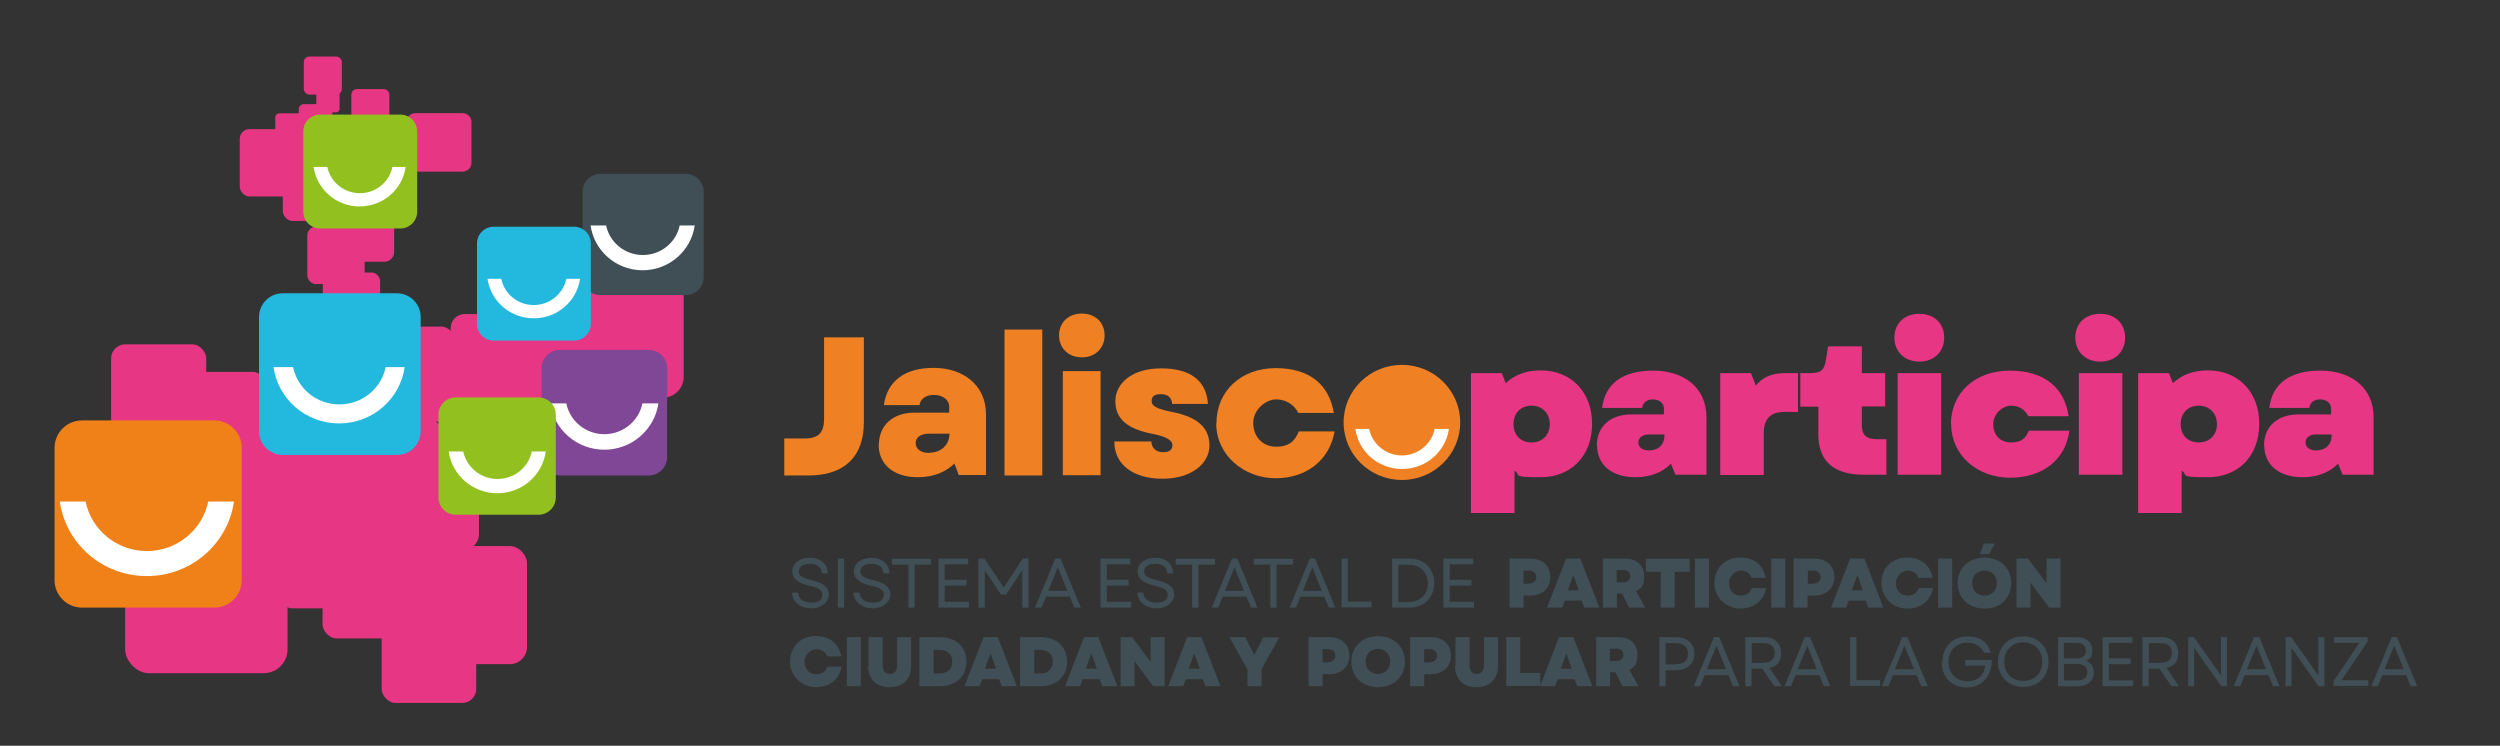 <?xml version="1.0" encoding="UTF-8"?>
<svg xmlns="http://www.w3.org/2000/svg" id="Capa_1" version="1.1" viewBox="0 0 999 298">
  <rect x="0" y="0" width="999" height="298" fill="#333333" stroke="none"/>
  <g>
    <path d="M605.2,188.2v16.8h-17.4v-55.9h12.3l1.6,4c3.5-3.3,8.2-5.1,13.9-5.1,12.3,0,20.6,8.7,20.6,21.4s-8.3,21.3-20.6,21.3-7.5-.9-10.4-2.6ZM612,176.8c4.3,0,7.3-3,7.3-7.3s-3-7.4-7.3-7.4-7.2,3-7.2,7.4,2.9,7.3,7.2,7.3Z" fill="#e73683"></path>
    <path d="M638.1,178c0-7.5,5.3-12.4,13.8-12.4h13v-2.4c0-2.1-1.9-3.6-4.4-3.6s-4.1,1.4-4.3,3.4h-16c1.2-9.8,8.3-14.9,20.4-14.9s21.3,6.6,21.3,18.7v22.9h-12.4l-1.8-4.4c-3.4,3.5-8.3,5.4-14.2,5.4-9.4,0-15.3-4.9-15.3-12.7ZM659,180c3.6,0,6.1-2.3,6.1-5.9v-.5h-6.1c-2.6,0-4.3,1.2-4.3,3.2s1.7,3.2,4.3,3.2Z" fill="#e73683"></path>
    <path d="M687.4,149.1h12.3l1.9,5c2.7-3.4,6.4-5,11.7-5h5.2v15.5h-5.3c-5.9,0-8.4,2.8-8.4,8.7v16.5h-17.4v-40.6Z" fill="#e73683"></path>
    <path d="M726.6,173.5v-11h-7.2v-13.4h3.6c4.8,0,6-1.1,6.7-5.6l.8-5.1h13.5v10.7h9.3v13.3h-9.3v7.5c0,3.9,1.8,5.6,5.9,5.6h3.9v14.2h-9.1c-12,0-18.1-5.5-18.1-16.2Z" fill="#e73683"></path>
    <path d="M767,125.4c5.9,0,9.9,3.9,9.9,9.5s-4,9.6-9.9,9.6-10-3.9-10-9.6,4-9.5,10-9.5ZM758.3,149.1h17.4v40.6h-17.4v-40.6Z" fill="#e73683"></path>
    <path d="M779.6,169.5c0-12.6,9.7-21.4,23.6-21.4s21.9,7.1,23.4,18.2h-16.1c-1.4-2.7-3.8-4.2-6.9-4.2s-7.1,3-7.1,7.4,2.8,7.3,7.1,7.3,5.9-1.8,7.1-4.7h16.2c-1.4,11.5-10.6,18.8-23.6,18.8s-23.6-8.8-23.6-21.4Z" fill="#e73683"></path>
    <path d="M839.3,125.4c5.9,0,9.9,3.9,9.9,9.5s-4,9.6-9.9,9.6-10-3.9-10-9.6,4-9.5,10-9.5ZM830.7,149.1h17.4v40.6h-17.4v-40.6Z" fill="#e73683"></path>
    <path d="M871.8,188.2v16.8h-17.4v-55.9h12.3l1.6,4c3.5-3.3,8.2-5.1,13.9-5.1,12.3,0,20.6,8.7,20.6,21.4s-8.3,21.3-20.6,21.3-7.5-.9-10.4-2.6ZM878.6,176.8c4.3,0,7.3-3,7.3-7.3s-3-7.4-7.3-7.4-7.2,3-7.2,7.4,2.9,7.3,7.2,7.3Z" fill="#e73683"></path>
    <path d="M904.7,178c0-7.5,5.3-12.4,13.8-12.4h13v-2.4c0-2.1-1.9-3.6-4.4-3.6s-4.1,1.4-4.3,3.4h-16c1.2-9.8,8.3-14.9,20.4-14.9s21.3,6.6,21.3,18.7v22.9h-12.4l-1.8-4.4c-3.4,3.5-8.3,5.4-14.2,5.4-9.4,0-15.3-4.9-15.3-12.7ZM925.6,180c3.6,0,6.1-2.3,6.1-5.9v-.5h-6.1c-2.6,0-4.3,1.2-4.3,3.2s1.7,3.2,4.3,3.2Z" fill="#e73683"></path>
  </g>
  <g>
    <path d="M316.4,236.8h2.5c0,2.5,2.2,4,5.2,4s4.5-1.1,4.5-3.1-1.5-2.8-5-3.6c-4.8-1.1-7-2.8-7-5.8s2.7-5.4,7-5.4,7.1,2.3,7.2,6.2h-2.4c0-2.3-1.8-3.8-4.7-3.8s-4.5,1.2-4.5,3,1.3,2.6,5.1,3.5c5,1.2,6.9,3,6.9,5.8s-2.8,5.5-7,5.5-7.7-2.5-7.7-6.4Z" fill="#3f4f55"></path>
    <path d="M334.8,223.2h2.5v19.6h-2.5v-19.6Z" fill="#3f4f55"></path>
    <path d="M341,236.8h2.5c0,2.5,2.2,4,5.2,4s4.5-1.1,4.5-3.1-1.5-2.8-5-3.6c-4.8-1.1-7-2.8-7-5.8s2.7-5.4,7-5.4,7.1,2.3,7.2,6.2h-2.4c0-2.3-1.8-3.8-4.7-3.8s-4.5,1.2-4.5,3,1.3,2.6,5.1,3.5c5,1.2,6.9,3,6.9,5.8s-2.8,5.5-7,5.5-7.7-2.5-7.7-6.4Z" fill="#3f4f55"></path>
    <path d="M363,225.6h-6.6v-2.3h15.7v2.3h-6.6v17.2h-2.5v-17.2Z" fill="#3f4f55"></path>
    <path d="M375,223.2h11.9v2.3h-9.4v6.2h8.7v2.3h-8.7v6.5h9.7v2.3h-12.2v-19.6Z" fill="#3f4f55"></path>
    <path d="M391.1,223.2h2.3l7.7,11.6,7.6-11.6h2.3v19.6h-2.5v-15l-6.5,9.8h-2l-6.5-9.8v15h-2.5v-19.6Z" fill="#3f4f55"></path>
    <path d="M421.5,223.2h2.3l8.1,19.6h-2.6l-1.8-4.4h-9.5l-1.8,4.4h-2.6l8.1-19.6ZM426.5,236.1l-3.8-9.4-3.8,9.4h7.7Z" fill="#3f4f55"></path>
    <path d="M439.8,223.2h11.9v2.3h-9.4v6.2h8.7v2.3h-8.7v6.5h9.7v2.3h-12.2v-19.6Z" fill="#3f4f55"></path>
    <path d="M454.4,236.8h2.5c0,2.5,2.2,4,5.2,4s4.5-1.1,4.5-3.1-1.5-2.8-5-3.6c-4.8-1.1-7-2.8-7-5.8s2.7-5.4,7-5.4,7.1,2.3,7.2,6.2h-2.4c0-2.3-1.8-3.8-4.7-3.8s-4.5,1.2-4.5,3,1.3,2.6,5.1,3.5c5,1.2,6.9,3,6.9,5.8s-2.8,5.5-7,5.5-7.7-2.5-7.7-6.4Z" fill="#3f4f55"></path>
    <path d="M476.4,225.6h-6.6v-2.3h15.7v2.3h-6.6v17.2h-2.5v-17.2Z" fill="#3f4f55"></path>
    <path d="M492.1,223.2h2.3l8.1,19.6h-2.6l-1.8-4.4h-9.5l-1.8,4.4h-2.6l8.1-19.6ZM497.1,236.1l-3.8-9.4-3.8,9.4h7.7Z" fill="#3f4f55"></path>
    <path d="M507.6,225.6h-6.6v-2.3h15.7v2.3h-6.6v17.2h-2.5v-17.2Z" fill="#3f4f55"></path>
    <path d="M523.2,223.2h2.3l8.1,19.6h-2.6l-1.8-4.4h-9.5l-1.8,4.4h-2.6l8.1-19.6ZM528.2,236.1l-3.8-9.4-3.8,9.4h7.7Z" fill="#3f4f55"></path>
    <path d="M536.1,223.2h2.5v17.2h9.5v2.3h-12v-19.6Z" fill="#3f4f55"></path>
    <path d="M556.3,223.2h6.8c6,0,10,4,10,9.8s-4,9.8-10,9.8h-6.8v-19.6ZM563.1,240.5c4.5,0,7.5-3,7.5-7.4s-3.1-7.4-7.6-7.4h-4.2v14.9h4.3Z" fill="#3f4f55"></path>
    <path d="M576.8,223.2h11.9v2.3h-9.4v6.2h8.7v2.3h-8.7v6.5h9.7v2.3h-12.2v-19.6Z" fill="#3f4f55"></path>
    <path d="M603.2,223.2h8.2c5,0,8.1,2.9,8.1,7.4s-3.2,7.4-8.1,7.4h-2.6v4.8h-5.6v-19.6ZM610.9,233.2c1.9,0,3-1,3-2.6s-1.1-2.6-3-2.6h-2.1v5.3h2.1Z" fill="#3f4f55"></path>
    <path d="M625.9,223.2h5.6l7.6,19.6h-6l-1.1-2.8h-6.7l-1.1,2.8h-6l7.6-19.6ZM630.9,235.9l-2.2-6.1-2.2,6.1h4.4Z" fill="#3f4f55"></path>
    <path d="M640.4,223.2h8.9c4.8,0,7.7,2.7,7.7,7s-1.2,4.8-3.2,6l3.6,6.6h-6.4l-2.8-5.6h-2.1v5.6h-5.6v-19.6ZM648.6,232.7c1.8,0,2.8-.9,2.8-2.5s-1-2.4-2.8-2.4h-2.6v4.9h2.6Z" fill="#3f4f55"></path>
    <path d="M663.7,228.5h-6v-5.2h17.5v5.2h-6v14.3h-5.6v-14.3Z" fill="#3f4f55"></path>
    <path d="M677.3,223.2h5.6v19.6h-5.6v-19.6Z" fill="#3f4f55"></path>
    <path d="M685.1,233c0-6,4.2-10.2,10.2-10.2s9.3,3.2,10.3,8.1h-5.7c-.6-1.8-2.3-2.9-4.3-2.9s-4.7,2-4.7,5,1.9,5,4.6,5,3.8-1.2,4.5-3h5.7c-.8,5-4.9,8.2-10.3,8.2s-10.3-4.2-10.3-10.2Z" fill="#3f4f55"></path>
    <path d="M707.8,223.2h5.6v19.6h-5.6v-19.6Z" fill="#3f4f55"></path>
    <path d="M716.7,223.2h8.2c5,0,8.1,2.9,8.1,7.4s-3.2,7.4-8.1,7.4h-2.6v4.8h-5.6v-19.6ZM724.5,233.2c1.9,0,3-1,3-2.6s-1.1-2.6-3-2.6h-2.1v5.3h2.1Z" fill="#3f4f55"></path>
    <path d="M739.4,223.2h5.6l7.6,19.6h-6l-1.1-2.8h-6.7l-1.1,2.8h-6l7.6-19.6ZM744.4,235.9l-2.2-6.1-2.2,6.1h4.4Z" fill="#3f4f55"></path>
    <path d="M751.8,233c0-6,4.2-10.2,10.2-10.2s9.3,3.2,10.3,8.1h-5.7c-.6-1.8-2.3-2.9-4.3-2.9s-4.7,2-4.7,5,1.9,5,4.6,5,3.8-1.2,4.5-3h5.7c-.8,5-4.9,8.2-10.3,8.2s-10.3-4.2-10.3-10.2Z" fill="#3f4f55"></path>
    <path d="M774.5,223.2h5.6v19.6h-5.6v-19.6Z" fill="#3f4f55"></path>
    <path d="M782.3,233c0-6,4.4-10.2,10.7-10.2s10.7,4.2,10.7,10.2-4.4,10.2-10.7,10.2-10.7-4.2-10.7-10.2ZM793,238c2.9,0,4.9-2,4.9-5s-2-5-4.9-5-4.9,2-4.9,5,2,5,4.9,5ZM792.7,217.2h4.4l-2.2,4.2h-3.7l1.5-4.2Z" fill="#3f4f55"></path>
    <path d="M805.8,223.2h4.6l7.4,9.9v-9.9h5.6v19.6h-4.6l-7.4-10v10h-5.6v-19.6Z" fill="#3f4f55"></path>
    <path d="M315.7,264.4c0-6,4.2-10.2,10.2-10.2s9.3,3.2,10.3,8.1h-5.7c-.6-1.8-2.3-2.9-4.3-2.9s-4.7,2-4.7,5,1.9,5,4.6,5,3.8-1.2,4.5-3h5.7c-.8,5-4.9,8.2-10.3,8.2s-10.3-4.2-10.3-10.2Z" fill="#3f4f55"></path>
    <path d="M338.4,254.6h5.6v19.6h-5.6v-19.6Z" fill="#3f4f55"></path>
    <path d="M347.1,266.1v-11.5h5.6v11.2c0,2.3,1,3.5,2.9,3.5s2.9-1.2,2.9-3.5v-11.2h5.6v11.5c0,5.3-3.3,8.5-8.6,8.5s-8.6-3.2-8.6-8.5Z" fill="#3f4f55"></path>
    <path d="M367.4,254.6h8.3c6.3,0,10.5,3.9,10.5,9.8s-4.2,9.8-10.5,9.8h-8.3v-19.6ZM375.6,269.1c3,0,4.9-1.8,4.9-4.7s-1.9-4.7-4.9-4.7h-2.5v9.4h2.5Z" fill="#3f4f55"></path>
    <path d="M393.1,254.6h5.6l7.6,19.6h-6l-1.1-2.8h-6.7l-1.1,2.8h-6l7.6-19.6ZM398,267.2l-2.2-6.1-2.2,6.1h4.4Z" fill="#3f4f55"></path>
    <path d="M407.6,254.6h8.3c6.3,0,10.5,3.9,10.5,9.8s-4.2,9.8-10.5,9.8h-8.3v-19.6ZM415.8,269.1c3,0,4.9-1.8,4.9-4.7s-1.9-4.7-4.9-4.7h-2.5v9.4h2.5Z" fill="#3f4f55"></path>
    <path d="M433.3,254.6h5.6l7.6,19.6h-6l-1.1-2.8h-6.7l-1.1,2.8h-6l7.6-19.6ZM438.3,267.2l-2.2-6.1-2.2,6.1h4.4Z" fill="#3f4f55"></path>
    <path d="M447.8,254.6h4.6l7.4,9.9v-9.9h5.6v19.6h-4.6l-7.4-10v10h-5.6v-19.6Z" fill="#3f4f55"></path>
    <path d="M474.5,254.6h5.6l7.6,19.6h-6l-1.1-2.8h-6.7l-1.1,2.8h-6l7.6-19.6ZM479.4,267.2l-2.2-6.1-2.2,6.1h4.4Z" fill="#3f4f55"></path>
    <path d="M498.4,267.4l-7.1-12.8h6.3l2.1,4.1,1.5,3,3.6-7h6.4l-7.1,12.7v6.8h-5.6v-6.8Z" fill="#3f4f55"></path>
    <path d="M522.9,254.6h8.2c5,0,8.1,2.9,8.1,7.4s-3.2,7.4-8.1,7.4h-2.6v4.8h-5.6v-19.6ZM530.6,264.6c1.9,0,3-1,3-2.6s-1.1-2.6-3-2.6h-2.1v5.3h2.1Z" fill="#3f4f55"></path>
    <path d="M540,264.4c0-6,4.4-10.2,10.7-10.2s10.7,4.2,10.7,10.2-4.4,10.2-10.7,10.2-10.7-4.2-10.7-10.2ZM550.6,269.3c2.9,0,4.9-2,4.9-5s-2-5-4.9-5-4.9,2-4.9,5,2,5,4.9,5Z" fill="#3f4f55"></path>
    <path d="M563.5,254.6h8.2c5,0,8.1,2.9,8.1,7.4s-3.2,7.4-8.1,7.4h-2.6v4.8h-5.6v-19.6ZM571.2,264.6c1.9,0,3-1,3-2.6s-1.1-2.6-3-2.6h-2.1v5.3h2.1Z" fill="#3f4f55"></path>
    <path d="M581.6,266.1v-11.5h5.6v11.2c0,2.3,1,3.5,2.9,3.5s2.9-1.2,2.9-3.5v-11.2h5.6v11.5c0,5.3-3.3,8.5-8.6,8.5s-8.6-3.2-8.6-8.5Z" fill="#3f4f55"></path>
    <path d="M601.9,254.6h5.6v14.3h8v5.2h-13.6v-19.6Z" fill="#3f4f55"></path>
    <path d="M623.1,254.6h5.6l7.6,19.6h-6l-1.1-2.8h-6.7l-1.1,2.8h-6l7.6-19.6ZM628.1,267.2l-2.2-6.1-2.2,6.1h4.4Z" fill="#3f4f55"></path>
    <path d="M637.7,254.6h8.9c4.8,0,7.7,2.7,7.7,7s-1.2,4.8-3.2,6l3.6,6.6h-6.4l-2.8-5.6h-2.1v5.6h-5.6v-19.6ZM645.9,264.1c1.8,0,2.8-.9,2.8-2.5s-1-2.4-2.8-2.4h-2.6v4.9h2.6Z" fill="#3f4f55"></path>
    <path d="M663.2,254.6h6.6c4.4,0,7.3,2.6,7.3,6.6s-2.9,6.6-7.3,6.6h-4.2v6.4h-2.5v-19.6ZM669.7,265.4c3.2,0,4.8-1.5,4.8-4.2s-1.6-4.2-4.8-4.2h-4.1v8.5h4.1Z" fill="#3f4f55"></path>
    <path d="M684.7,254.6h2.3l8.1,19.6h-2.6l-1.8-4.4h-9.5l-1.8,4.4h-2.6l8.1-19.6ZM689.7,267.4l-3.8-9.4-3.8,9.4h7.7Z" fill="#3f4f55"></path>
    <path d="M697.5,254.6h7.5c4.1,0,6.7,2.4,6.7,6.3s-1.8,5.3-4.6,6l4.9,7.3h-3l-4.8-7h-4.3v7h-2.5v-19.6ZM704.7,264.8c2.9,0,4.5-1.4,4.5-3.9s-1.6-3.9-4.5-3.9h-4.7v7.9h4.7Z" fill="#3f4f55"></path>
    <path d="M721,254.6h2.3l8.1,19.6h-2.6l-1.8-4.4h-9.5l-1.8,4.4h-2.6l8.1-19.6ZM726,267.4l-3.8-9.4-3.8,9.4h7.7Z" fill="#3f4f55"></path>
    <path d="M739.3,254.6h2.5v17.2h9.5v2.3h-12v-19.6Z" fill="#3f4f55"></path>
    <path d="M759.9,254.6h2.3l8.1,19.6h-2.6l-1.8-4.4h-9.5l-1.8,4.4h-2.6l8.1-19.6ZM764.8,267.4l-3.8-9.4-3.8,9.4h7.7Z" fill="#3f4f55"></path>
    <path d="M776.2,264.4c0-5.9,4.2-10.1,9.9-10.1s8.2,2.6,9.4,6.5h-2.7c-1.2-2.5-3.6-4-6.7-4-4.4,0-7.5,3.2-7.5,7.7s3.1,7.7,7.5,7.7,6.7-2.5,7.2-6.2h-8v-2.3h10.6c.1,6.4-3.9,11-10,11s-10-4.2-10-10.1Z" fill="#3f4f55"></path>
    <path d="M798.4,264.4c0-6,4.2-10.1,10.1-10.1s10.1,4.2,10.1,10.1-4.2,10.1-10.1,10.1-10.1-4.2-10.1-10.1ZM808.5,272.1c4.5,0,7.6-3.1,7.6-7.7s-3.1-7.7-7.6-7.7-7.6,3.1-7.6,7.7,3.1,7.7,7.6,7.7Z" fill="#3f4f55"></path>
    <path d="M822.3,254.6h7.6c3.7,0,6.2,2,6.2,5.2s-1,3.4-2.5,4.2c2,.8,3.1,2.5,3.1,4.7,0,3.4-2.5,5.5-6.4,5.5h-7.9v-19.6ZM829.8,263.1c2.4,0,3.7-1.1,3.7-3.1s-1.4-3.1-3.7-3.1h-5.1v6.2h5.1ZM830.2,271.9c2.5,0,3.9-1.2,3.9-3.3s-1.4-3.3-4-3.3h-5.4v6.6h5.4Z" fill="#3f4f55"></path>
    <path d="M840.2,254.6h11.9v2.3h-9.4v6.2h8.7v2.3h-8.7v6.5h9.7v2.3h-12.2v-19.6Z" fill="#3f4f55"></path>
    <path d="M856.2,254.6h7.5c4.1,0,6.7,2.4,6.7,6.3s-1.8,5.3-4.6,6l4.9,7.3h-3l-4.8-7h-4.3v7h-2.5v-19.6ZM863.4,264.8c2.9,0,4.5-1.4,4.5-3.9s-1.6-3.9-4.5-3.9h-4.7v7.9h4.7Z" fill="#3f4f55"></path>
    <path d="M874.4,254.6h2.3l10.8,15.3v-15.3h2.4v19.6h-2.3l-10.8-15.3v15.3h-2.4v-19.6Z" fill="#3f4f55"></path>
    <path d="M900.5,254.6h2.3l8.1,19.6h-2.6l-1.8-4.4h-9.5l-1.8,4.4h-2.6l8.1-19.6ZM905.5,267.4l-3.8-9.4-3.8,9.4h7.7Z" fill="#3f4f55"></path>
    <path d="M913.3,254.6h2.3l10.8,15.3v-15.3h2.4v19.6h-2.3l-10.8-15.3v15.3h-2.4v-19.6Z" fill="#3f4f55"></path>
    <path d="M932.4,272.3l10.4-15.4h-10.1v-2.3h13.4v1.8l-10.4,15.4h10.7v2.3h-13.9v-1.8Z" fill="#3f4f55"></path>
    <path d="M955.5,254.6h2.3l8.1,19.6h-2.6l-1.8-4.4h-9.5l-1.8,4.4h-2.6l8.1-19.6ZM960.5,267.4l-3.8-9.4-3.8,9.4h7.7Z" fill="#3f4f55"></path>
  </g>
  <g>
    <path d="M313.4,175.2h8.3c5.3,0,7.6-2.3,7.6-7.8v-32.6h15.9v33.9c0,13.9-7.9,21.3-22.1,21.3h-9.7v-14.7Z" fill="#ef8024"></path>
    <path d="M351.2,177.7c0-7.6,5.5-12.8,14.1-12.8h14v-2.4c0-2.8-2.7-4.7-6.1-4.7s-5.4,1.7-5.8,4.1h-14.2c1.3-9.6,8.3-14.9,19.9-14.9s20.9,6.7,20.9,18.6v24.2h-10.9l-1.7-4.6c-3.5,3.5-8.6,5.5-14.6,5.5-9.6,0-15.7-5-15.7-13.1ZM371.4,180.9c4.6,0,8-3.1,8-7.6h-8.2c-3.2,0-5.3,1.4-5.3,3.8s2.2,3.9,5.4,3.9Z" fill="#ef8024"></path>
    <path d="M401.4,131.7h15.1v58.3h-15.1v-58.3Z" fill="#ef8024"></path>
    <path d="M432.3,125.3c5.3,0,9.1,3.5,9.1,8.7s-3.8,8.8-9.1,8.8-9.1-3.6-9.1-8.8,3.8-8.7,9.1-8.7ZM424.7,148.3h15.1v41.6h-15.1v-41.6Z" fill="#ef8024"></path>
    <path d="M445.3,176.4h14.8c0,2.5,1.8,4.3,4.6,4.3s3.8-1.1,3.8-2.9-2.3-3.3-7.8-4.4c-10.4-2-15-6.1-15-13.1s6.5-13.1,18.3-13.1,18.1,5,18.7,14.2h-14.3c-.2-2.5-1.7-3.9-4.5-3.9s-3.7,1-3.7,2.8,1.8,3.1,8.1,4.3c10.2,2,15,6.3,15,13.4s-7,13.3-18.8,13.3-19.2-5.8-19.2-14.7Z" fill="#ef8024"></path>
    <path d="M486.1,169.1c0-12.8,9.8-22,23.7-22s21.4,7,23.2,17.9h-14.2c-1.7-3.4-5-5.4-8.9-5.4s-9.1,3.9-9.1,9.4,3.7,9.5,9.1,9.5,7.6-2.4,9.1-6.1h14.3c-2,11.4-11.1,18.7-23.6,18.7s-23.7-9.1-23.7-22Z" fill="#ef8024"></path>
    <ellipse cx="560.2" cy="168.8" rx="23.3" ry="23" fill="#ef8023"></ellipse>
    <path d="M573.3,171.4c-1.2,6-6.7,10.6-13.1,10.6s-11.9-4.6-13.1-10.6h-5.5c1.3,9.1,9.1,16,18.7,16s17.4-7,18.7-16h-5.5Z" fill="#fff"></path>
  </g>
  <g>
    <rect x="152.5" y="243.1" width="37.8" height="37.8" rx="5.6" ry="5.6" fill="#e73683"></rect>
    <rect x="128.9" y="217.3" width="37.8" height="37.8" rx="5.6" ry="5.6" fill="#e73683"></rect>
    <rect x="113.9" y="165.9" width="63.7" height="63.7" rx="9.4" ry="9.4" fill="#e73683"></rect>
    <rect x="91.4" y="164.9" width="45" height="45" rx="6.6" ry="6.6" fill="#e73683"></rect>
    <rect x="113" y="219.6" width="23.5" height="23.5" rx="3.5" ry="3.5" fill="#e73683"></rect>
    <rect x="44.4" y="137.6" width="38" height="38" rx="5.6" ry="5.6" fill="#e73683"></rect>
    <rect x="77.6" y="148.6" width="27.6" height="27.6" rx="4" ry="4" fill="#e73683"></rect>
    <rect x="216.4" y="102.1" width="56.8" height="56.8" rx="8.3" ry="8.3" fill="#e73683"></rect>
    <path d="M274.1,117.9h-34.2c-3.9,0-7.1-3.2-7.1-7.1v-34.2c0-3.9,3.2-7.1,7.1-7.1h34.2c3.9,0,7.1,3.2,7.1,7.1v34.2c0,3.9-3.2,7.1-7.1,7.1Z" fill="#3f4f55"></path>
    <path d="M271.6,90.1c-1.4,6.7-7.4,11.8-14.7,11.8s-13.3-5.1-14.7-11.8h-6.2c1.4,10.1,10.2,17.9,20.8,17.9s19.4-7.8,20.8-17.9h-6.2Z" fill="#fff"></path>
    <rect x="180.1" y="125.5" width="38" height="38" rx="5.6" ry="5.6" fill="#e73683"></rect>
    <rect x="143.9" y="130.5" width="38" height="38" rx="5.6" ry="5.6" fill="#e73683"></rect>
    <rect x="122.8" y="90.6" width="22.9" height="22.9" rx="3.4" ry="3.4" fill="#e73683"></rect>
    <rect x="50" y="204.1" width="64.9" height="64.9" rx="9.5" ry="9.5" fill="#e73683"></rect>
    <rect x="147.2" y="175.7" width="44.2" height="44.2" rx="6.5" ry="6.5" fill="#e73683"></rect>
    <rect x="163.4" y="218.2" width="47.2" height="47.2" rx="6.9" ry="6.9" fill="#e73683"></rect>
    <rect x="129" y="108.9" width="22.9" height="22.9" rx="3.4" ry="3.4" fill="#e73683"></rect>
    <rect x="135.1" y="49.1" width="17.8" height="17.8" rx="2.6" ry="2.6" fill="#e73683"></rect>
    <rect x="140.4" y="35.6" width="15.2" height="15.2" rx="2.2" ry="2.2" fill="#e73683"></rect>
    <rect x="121.4" y="22.6" width="15.2" height="15.2" rx="2.2" ry="2.2" fill="#e73683"></rect>
    <rect x="119.4" y="41.6" width="13.4" height="13.4" rx="2" ry="2" fill="#e73683"></rect>
    <rect x="110" y="45.3" width="10.9" height="10.9" rx="1.6" ry="1.6" fill="#e73683"></rect>
    <rect x="126.4" y="35.6" width="9.3" height="9.3" rx="1.4" ry="1.4" fill="#e73683"></rect>
    <rect x="113" y="61.4" width="26.9" height="26.9" rx="3.9" ry="3.9" fill="#e73683"></rect>
    <rect x="95.8" y="51.6" width="26.9" height="26.9" rx="3.9" ry="3.9" fill="#e73683"></rect>
    <rect x="130.6" y="77.7" width="26.9" height="26.9" rx="3.9" ry="3.9" fill="#e73683"></rect>
    <path d="M184.6,68.6h-18.4c-2.1,0-3.8-1.5-3.8-3.4v-16.6c0-1.9,1.7-3.4,3.8-3.4h18.4c2.1,0,3.8,1.5,3.8,3.4v16.6c0,1.9-1.7,3.4-3.8,3.4Z" fill="#e73683"></path>
    <path d="M85.6,242.8h-52.8c-6.1,0-11-4.9-11-11v-52.8c0-6.1,4.9-11,11-11h52.8c6.1,0,11,4.9,11,11v52.8c0,6.1-4.9,11-11,11Z" fill="#ef8118"></path>
    <path d="M259.2,190h-35.4c-4.1,0-7.4-3.3-7.4-7.4v-35.4c0-4.1,3.3-7.4,7.4-7.4h35.4c4.1,0,7.4,3.3,7.4,7.4v35.4c0,4.1-3.3,7.4-7.4,7.4Z" fill="#7f4795"></path>
    <path d="M144.3,169.3h-30.7c-3.5,0-6.4-2.7-6.4-6.1v-29.3c0-3.4,2.9-6.1,6.4-6.1h30.7c3.5,0,6.4,2.7,6.4,6.1v29.3c0,3.4-2.9,6.1-6.4,6.1Z" fill="#e73683"></path>
    <path d="M83.2,200.4c-2.3,11.3-12.4,19.8-24.5,19.8s-22.2-8.5-24.5-19.8h-10.3c2.4,16.9,17,29.8,34.8,29.8s32.4-13,34.8-29.8h-10.3Z" fill="#fff"></path>
    <path d="M256.7,161.2c-1.4,7-7.7,12.3-15.2,12.3s-13.8-5.3-15.2-12.3h-6.4c1.5,10.5,10.6,18.5,21.6,18.5s20.1-8.1,21.6-18.5h-6.4Z" fill="#fff"></path>
    <path d="M215.2,205.7h-33.1c-3.8,0-6.9-3.1-6.9-6.9v-33.1c0-3.8,3.1-6.9,6.9-6.9h33.1c3.8,0,6.9,3.1,6.9,6.9v33.1c0,3.8-3.1,6.9-6.9,6.9Z" fill="#92c01f"></path>
    <path d="M212.5,180.4c-1.3,6.3-6.9,11-13.7,11s-12.4-4.8-13.7-11h-5.8c1.3,9.4,9.5,16.7,19.4,16.7s18.1-7.2,19.4-16.7h-5.8Z" fill="#fff"></path>
    <path d="M158.6,181.8h-45.6c-5.2,0-9.5-4.2-9.5-9.5v-45.6c0-5.2,4.2-9.5,9.5-9.5h45.6c5.2,0,9.5,4.2,9.5,9.5v45.6c0,5.2-4.2,9.5-9.5,9.5Z" fill="#23b9df"></path>
    <path d="M154.1,146.7c-1.7,8.5-9.3,14.9-18.5,14.9s-16.7-6.4-18.5-14.9h-7.8c1.8,12.7,12.8,22.5,26.2,22.5s24.4-9.8,26.2-22.5h-7.8Z" fill="#fff"></path>
    <path d="M229.4,136.1h-32.1c-3.7,0-6.7-3-6.7-6.7v-32.1c0-3.7,3-6.7,6.7-6.7h32.1c3.7,0,6.7,3,6.7,6.7v32.1c0,3.7-3,6.7-6.7,6.7Z" fill="#23b9df"></path>
    <path d="M226.3,111.4c-1.2,6-6.6,10.5-13,10.5s-11.8-4.5-13-10.5h-5.5c1.3,8.9,9,15.8,18.5,15.8s17.2-6.9,18.5-15.8h-5.5Z" fill="#fff"></path>
    <path d="M160,91.3h-32.1c-3.7,0-6.7-3-6.7-6.7v-32.1c0-3.7,3-6.7,6.7-6.7h32.1c3.7,0,6.7,3,6.7,6.7v32.1c0,3.7-3,6.7-6.7,6.7Z" fill="#92c01f"></path>
    <path d="M156.8,66.7c-1.2,6-6.6,10.5-13,10.5s-11.8-4.5-13-10.5h-5.5c1.3,8.9,9,15.8,18.4,15.8s17.2-6.9,18.4-15.8h-5.5Z" fill="#fff"></path>
  </g>
</svg>
